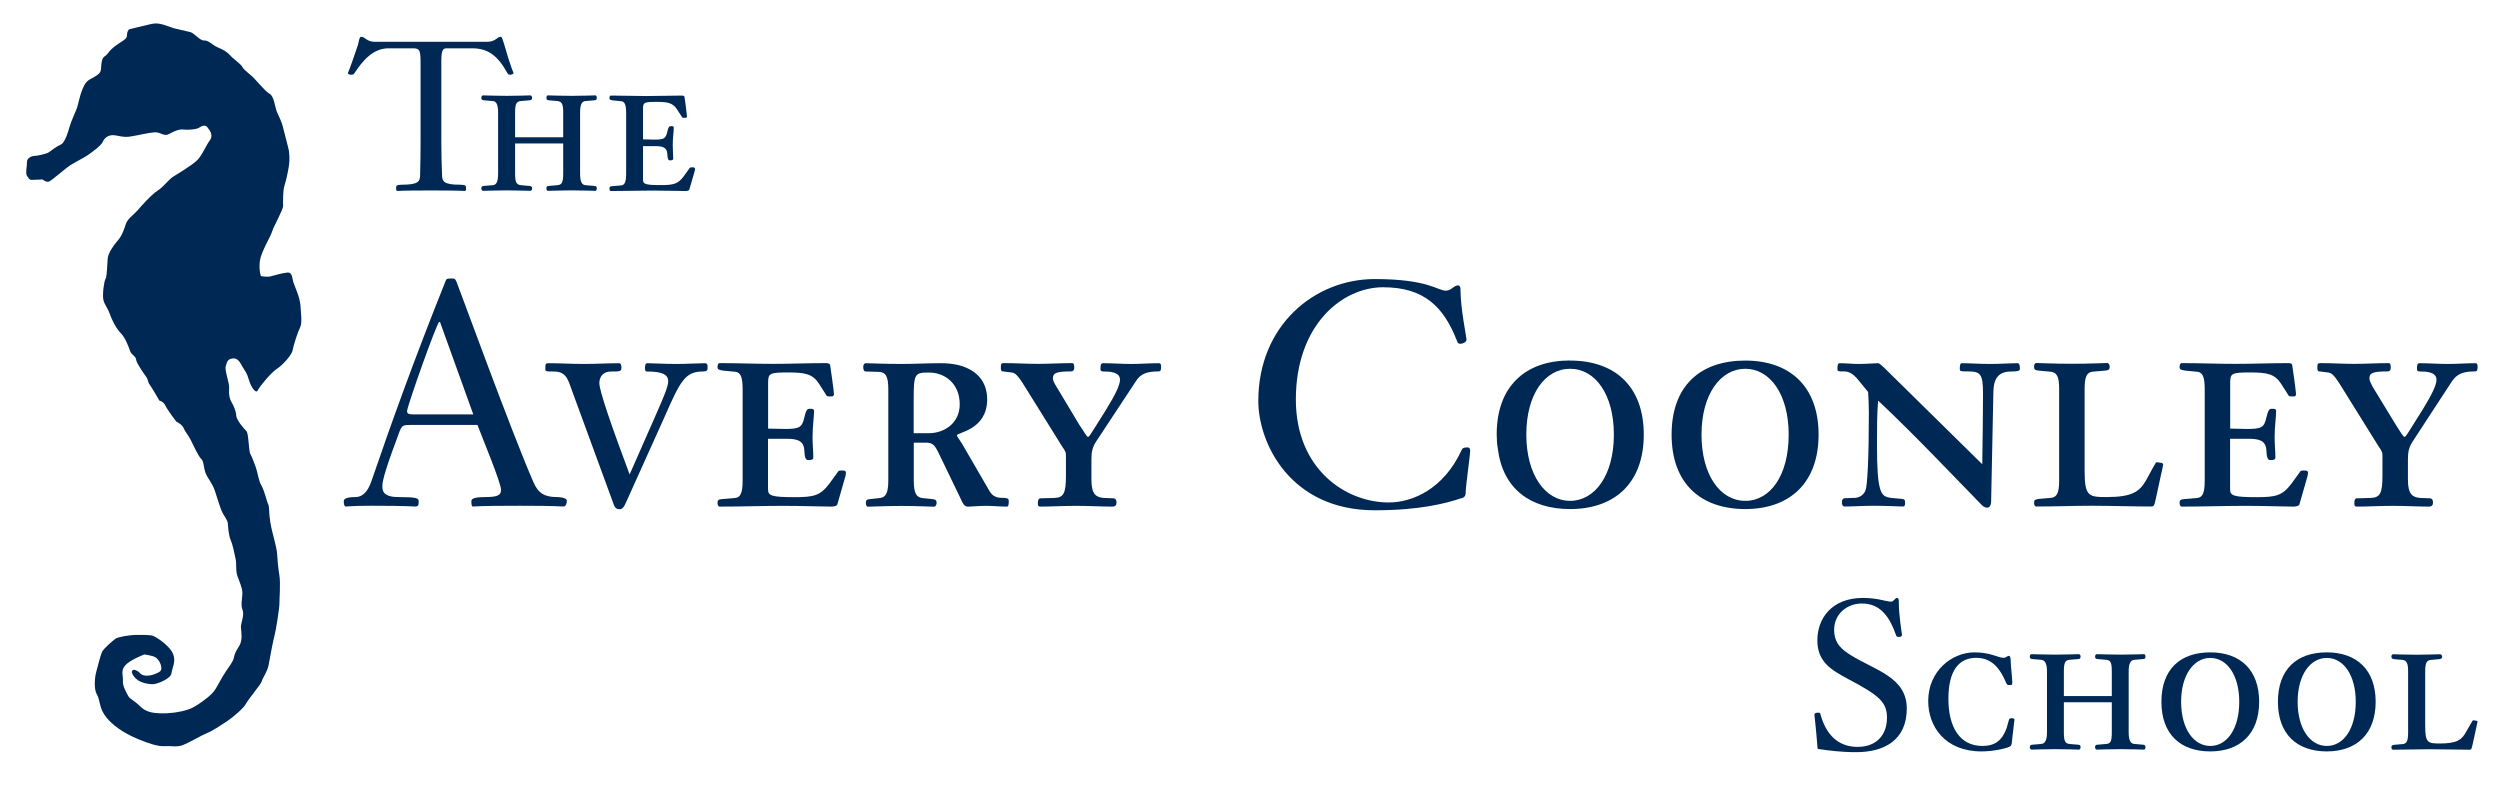 <?xml version="1.0" encoding="UTF-8"?>
<svg id="Layer_1" data-name="Layer 1" xmlns="http://www.w3.org/2000/svg" viewBox="0 0 265 85">
  <defs>
    <style>
      .cls-1 {
        fill: #002855;
      }
    </style>
  </defs>
  <path class="cls-1" d="M28.47,53.55c.08,.27,.02,.75,.19,1.86,.19,1.11,.65,2.49,.71,3.24,.06,.75,.08,1.32,.23,2.24,.17,.92,0,2.69,.02,3.07,.02,.38-.38,2.94-.52,3.4-.14,.5-.5,2.4-.63,3.15-.15,.75-.69,1.44-.73,1.73-.08,.29-1.42,1.88-1.67,2.36-.23,.46-1.34,1.4-1.96,1.82-.63,.42-1.55,1.04-2.09,1.25s-2,1.07-2.67,1.32c-.65,.23-1.13,.06-1.88,.1-.75,.06-1.82-.33-2.8-.73-.98-.42-1.46-.69-2.07-1.11-.6-.42-1.21-.94-1.63-1.65-.44-.73-.38-1.48-.73-2.05-.29-.52-.21-1.73-.04-2.32,.15-.56,.44-1.73,.61-2.11s1.15-1.21,1.44-1.42c.25-.19,1.48-.38,2.05-.4,.59-.02,1.42,0,1.8,.06,.4,.08,1.88,1.09,2.23,1.92,.36,.83-.08,1.5-.15,2.07-.06,.56-1.25,1.02-1.63,1.12-.38,.13-1.25,0-1.73-.25-.48-.25-.9-.77-.83-1.07,.08-.29,.56-.12,.88,.23,.29,.33,.98,.29,1.52,.08,.56-.23,.75-.33,.71-.71-.02-.38-.33-.92-.65-1.09-.29-.17-1.15-.29-1.15-.29,0,0-1.48,.56-2.02,1.15-.52,.61-.21,1.07-.25,1.63-.06,.56,.38,1.29,.58,1.65,.21,.35,.59,.42,1.21,1.04,.61,.61,1.28,.75,2.21,.77,.96,.04,2.09-.13,2.84-.38,.73-.21,1.55-.83,2.19-1.34,.61-.52,.71-.71,1.04-1.29,.33-.61,.59-1.06,.86-1.46,.25-.4,.77-1,.84-1.46,.08-.48,.25-.69,.59-1.27,.33-.57,.19-1.4,.15-1.88-.04-.46,.4-1.32,.17-1.88-.23-.55,0-1.29-.02-1.88-.04-.54-.27-1-.5-1.65-.25-.63-.08-1.38-.23-1.94-.13-.57-.27-1.38-.5-1.92-.25-.57-.27-1.4-.31-1.78-.02-.37-.44-.81-.67-1.36-.23-.57-.46-1.38-.71-2.11-.23-.73-.73-1.27-.96-1.82-.23-.54-.19-1.29-.48-1.55-.31-.27-.88-1.55-1.11-2-.21-.44-.6-.88-.75-1.25-.1-.36-.79-.71-.79-.71,0,0-.94-1.23-1.15-1.69-.23-.46-.63-.52-.63-.52,0,0-.83-1.44-1.04-1.71-.21-.27-.15-.56-.36-.81-.19-.27-1.04-1.44-1.07-1.82-.02-.38-.5-.52-.63-.9-.12-.35-.48-1.38-.98-1.9-.52-.52-.96-1.42-1.19-2.07-.23-.65-.52-.9-.67-1.46-.12-.54,.06-1.98,.23-2.25,.17-.31,.17-1.63,.23-2.19,.06-.56,.67-1.44,1.11-1.92,.44-.52,.67-1.27,.83-1.75,.15-.48,.88-1,1.23-1.4,.33-.4,1.48-1.69,2.13-2.09,.65-.42,1.17-1.21,1.71-1.52,.54-.33,1.92-1.17,2.44-1.67,.54-.5,.94-1.55,1.38-2.15,.42-.59-.08-1.11-.29-1.4-.21-.25-.58-.12-.83,.06-.29,.21-1.32,.27-1.69,.21-.4-.06-.94,.15-1.5,.46-.56,.33-.88-.19-1.52-.17-.67,.04-1.69,.31-2.55,.44-.81,.17-1.52-.17-1.98-.13-.48,.02-.84,.33-1,.71-.17,.4-1.17,1.11-1.61,1.42-.46,.31-1.19,.65-1.84,1.06-.63,.42-1.96,1.63-2.26,1.73-.27,.1-.67-.23-.67-.23,0,0-.69,.04-1.06,.04-.36,.04-.38-.15-.59-.42-.19-.27,.02-1.11,0-1.48s.44-.61,.73-.63c.25,0,1.21-.17,1.57-.38,.35-.23,.81-.63,1.29-.83,.44-.21,.75-1.28,.92-1.86,.15-.56,.48-1.23,.71-1.82,.25-.56,.29-1.34,.71-2.3,.4-.96,.79-.88,1.42-1.32,.65-.42,.44-.67,.56-1.42,.15-.75,.35-.5,.71-1,.33-.5,.98-.9,1.61-1.32,.65-.42,.15-.67,.59-1.17,0,0,1.5-.38,2.07-.5,.54-.15,.84-.15,1.23-.08,.37,.06,1.15,.38,1.44,.46,.29,.06,1.17,.29,1.63,.38,.5,.04,1.11,.96,1.59,.92,.46-.04,.88,.5,1.48,.75,.59,.25,.98,.48,1.29,.84,.31,.36,1.19,.96,1.29,1.23,.13,.27,.73,.71,1.02,.98,.29,.23,1.36,1.57,1.84,1.84,.5,.25,.57,1.38,.79,1.92,.23,.54,.54,1.09,.67,1.73,.17,.65,.42,1.67,.52,2.02,.12,.38,.21,1.29,.06,2.13-.15,.88-.29,1.44-.44,1.92-.17,.48-.17,1.8-.15,2.17,.02,.38-.98,2.13-1.15,2.67-.15,.58-1.17,2.15-1.32,3.19-.11,1.04,.12,1.59,.12,1.59,0,0,.67,.12,1.02,.02,.4-.1,1.23-.35,1.79-.4,.57-.04,.5,.71,.65,1.09,.12,.36,.67,1.55,.73,2.4,.04,.81,.21,1.84-.04,2.32-.25,.5-.71,1.94-.79,2.42-.06,.46-1.02,1.55-1.65,1.96-.65,.42-1.86,1.9-2.05,2.3-.17,.38-.67-.25-.92-1.07-.23-.81-.44-1-.65-1.36-.23-.36-.46-1-1.02-.96-.58,.04-.65,.31-.79,.79-.17,.48,.4,1.75,.35,2.42-.06,.65,.06,1.11,.27,1.46,.23,.38,.46,.92,.48,1.4,.04,.46,.77,1.34,1.06,1.61,.29,.25,.23,2.15,.46,2.49,.21,.38,.33,.81,.56,1.38,.21,.57,.27,1.38,.59,1.92,.33,.56,.58,1.75,.73,2.02"/>
  <path class="cls-1" d="M262.62,38.97c0,.24-.04,.4-.28,.4-1.27,0-1.9,.28-2.42,1.03l-4.2,6.43c-.36,.56-.48,1.07-.48,1.83v2.18c0,1.55,.48,1.86,1.27,1.94l1.03,.04c.24,0,.36,.16,.36,.44s-.12,.44-.44,.44c-1.15,0-2.38-.08-3.81-.08s-2.7,.08-3.85,.08c-.2,0-.24-.12-.24-.4,0-.32,.08-.48,.28-.48l1.47-.04c.99-.04,1.23-.52,1.23-2.34v-1.98c0-.16,0-.44-.04-.52-.08-.16-.16-.36-.28-.48l-3.53-5.67c-1.15-1.9-1.43-2.22-1.86-2.3l-.95-.12c-.24,0-.24-.2-.24-.44,0-.36,.04-.44,.32-.44,1.19,0,2.42,.08,3.61,.08s2.42-.08,3.61-.08c.2,0,.24,.16,.24,.48s-.16,.4-.36,.4c-1.63,0-1.9,.2-1.9,.75,0,.24,.16,.52,.36,.91l2.42,3.97c.56,.87,.79,1.31,.95,1.31,.12,0,.36-.44,.64-.87l1.27-2.02c1.07-1.74,1.47-2.66,1.47-3.17,0-.87-1.23-.87-1.71-.87-.28,0-.36-.08-.36-.24,0-.48,.04-.64,.28-.64,.99,0,1.98,.08,2.98,.08s1.94-.08,2.93-.08c.2,0,.24,.12,.24,.48"/>
  <path class="cls-1" d="M244.65,50.08c0,.2-.04,.36-.08,.48l-.83,2.9c-.04,.16-.32,.24-.64,.24-.79,0-3.09-.08-5.08-.08-2.22,0-4.48,.08-6.74,.08-.2,0-.24-.24-.24-.4,0-.32,.12-.36,.52-.4l1.39-.12c.52-.08,.75-.52,.75-1.83v-9.72c0-1.31-.24-1.74-.75-1.82l-1.27-.12c-.52-.08-.64-.12-.64-.4,0-.16,.04-.4,.24-.4,1.9,0,3.77,.08,5.67,.08s3.73-.08,5.63-.08c.24,0,.4,.08,.4,.24,.08,.44,.4,2.86,.4,3.05,0,.12-.08,.24-.16,.24h-.4c-.16,0-.24-.08-.32-.24l-.71-1.11c-.67-1.03-1.47-1.19-3.25-1.19-1.98,0-2.14,.08-2.14,1.11v4.84c.63,0,1.19,.04,1.78,.04,1.55,0,1.83-.16,2.06-1.23,.2-.83,.32-.91,.59-.91,.24,0,.44,0,.44,.24,0,.64-.16,1.63-.16,2.78,0,.79,.08,1.43,.08,2.14,0,.2-.12,.28-.52,.28-.28,0-.4-.2-.44-1.11-.08-.99-.83-1.15-1.9-1.15h-1.94v5.36c0,.67,.36,.83,2.82,.83,2.02,0,2.7-.16,3.65-1.39l.95-1.31c.04-.08,.12-.12,.24-.12h.36c.16,0,.24,.12,.24,.2"/>
  <path class="cls-1" d="M229.18,49.09c.08,.04,.12,.08,.12,.12,0,.08-.16,.83-.24,1.15l-.55,2.54c-.16,.71-.2,.79-.48,.79-1.9,0-4.28-.08-6.35-.08-1.9,0-3.89,.08-5.83,.08-.2,0-.24-.24-.24-.4,0-.32,.12-.32,.44-.4l1.39-.12c.59-.08,.83-.52,.83-1.83v-9.72c0-1.31-.24-1.74-.91-1.82l-1.31-.12c-.32-.04-.44-.12-.44-.4,0-.16,.04-.4,.24-.4,.44,0,1.83,.08,3.77,.08s3.29-.08,3.73-.08c.2,0,.28,.24,.28,.4,0,.28-.12,.36-.44,.4l-1.39,.12c-.59,.08-.83,.52-.83,1.82v8.57c0,2.78,.36,2.9,2.3,2.9,2.82,0,3.53-.6,4.24-1.82l.71-1.31c.28-.48,.32-.56,.36-.56,.12,0,.4,.04,.59,.08"/>
  <path class="cls-1" d="M213.87,38.5c.16,0,.24,.16,.24,.6,0,.2-.2,.28-.91,.28-1.31,0-1.86,.67-1.9,2.1l-.24,11.7c0,.28-.12,.63-.4,.63-.32,0-.48-.16-.71-.4-2.3-2.34-6.86-7.18-10.87-10.95-.12,1.47-.12,2.97-.12,4.68,0,5.2,.44,5.47,1.43,5.63l1.27,.12c.2,.04,.28,.08,.28,.36,0,.36-.04,.44-.28,.44-.28,0-1.67-.08-3.05-.08-1.11,0-2.22,.08-3.05,.08-.24,0-.32-.16-.32-.52,0-.2,.16-.36,.28-.36l1.15-.04c.56-.04,.95-.44,1.07-.79,.2-.4,.36-3.41,.36-8.21,0-.83-.04-1.59-.08-2.22l-1.07-1.31c-.56-.67-.99-.87-1.51-.87-.55,0-.67,0-.67-.24,0-.32,0-.63,.24-.63,.67,0,1.35,.08,2.02,.08,.79,0,1.59-.08,2.06-.08,.12,0,.4,.24,1.03,.87l10,9.84c.04-2.34,.08-5.71,.08-7.46,0-2.18-.28-2.38-1.67-2.38-.63,0-.79,0-.79-.24,0-.48,.04-.63,.24-.63,.75,0,1.94,.08,3.01,.08,.95,0,2.14-.08,2.9-.08"/>
  <path class="cls-1" d="M189.6,46.07c0-4.28-1.98-6.98-4.6-6.98s-4.64,2.7-4.64,6.98,1.98,7.02,4.64,7.02,4.6-2.7,4.6-7.02m-4.6-7.85c4.72,0,7.77,2.74,7.77,7.85s-3.05,7.89-7.77,7.89-7.81-2.7-7.81-7.89,3.05-7.85,7.81-7.85"/>
  <path class="cls-1" d="M171.07,46.07c0-4.28-1.98-6.98-4.64-6.98s-4.64,2.7-4.64,6.98,2.02,7.02,4.64,7.02,4.64-2.7,4.64-7.02m-4.64-7.85c4.76,0,7.81,2.74,7.81,7.85s-3.05,7.89-7.81,7.89c-4.24,0-7.14-2.18-7.66-6.39-.08-.48-.12-.99-.12-1.51,0-2.54,.75-4.52,2.1-5.83,1.35-1.35,3.33-2.02,5.67-2.02"/>
  <path class="cls-1" d="M155.48,47.42c.2,0,.36,.04,.36,.4,0,.4-.48,3.69-.48,4.44,0,.28-.12,.48-.48,.56-1.67,.55-4.4,1.27-9.16,1.27-8.97,0-12.34-7.14-12.34-11.58,0-8.05,5.99-12.93,12.34-12.93,5.67,0,6.66,1.23,7.54,1.23,.59,0,.83-.56,1.31-.56,.08,0,.24,.08,.24,.4,0,2.06,.64,5.08,.64,5.35s-.4,.44-.64,.44c-.12,0-.28,0-.36-.28-1.43-3.69-3.53-5.71-7.85-5.71s-9.24,3.97-9.24,11.9c0,7.38,5.28,10.91,9.84,10.91,2.54,0,5.83-1.43,7.73-5.55,.08-.2,.2-.28,.56-.28"/>
  <path class="cls-1" d="M123.07,38.97c0,.24-.04,.4-.28,.4-1.27,0-1.9,.28-2.38,1.03l-4.24,6.43c-.36,.56-.48,1.07-.48,1.83v2.18c0,1.55,.48,1.86,1.27,1.94l1.03,.04c.24,0,.36,.16,.36,.44s-.12,.44-.44,.44c-1.15,0-2.38-.08-3.81-.08s-2.7,.08-3.85,.08c-.2,0-.24-.12-.24-.4,0-.16,.04-.28,.08-.36,.04-.08,.12-.12,.2-.12l1.51-.04c.95-.04,1.19-.52,1.19-2.34v-1.98c0-.16,0-.44-.04-.52-.08-.16-.16-.36-.28-.48l-3.53-5.67c-1.15-1.9-1.43-2.22-1.86-2.3l-.95-.12c-.24,0-.24-.2-.24-.44,0-.36,.04-.44,.32-.44,1.23,0,2.42,.08,3.61,.08s2.42-.08,3.61-.08c.2,0,.24,.16,.24,.48s-.16,.4-.36,.4c-1.63,0-1.9,.2-1.9,.75,0,.24,.16,.52,.4,.91l2.38,3.97c.6,.87,.79,1.31,.95,1.31,.12,0,.36-.44,.64-.87l1.27-2.02c1.07-1.74,1.47-2.66,1.47-3.17,0-.87-1.23-.87-1.71-.87-.28,0-.36-.08-.36-.24,0-.48,.04-.64,.28-.64,.99,0,2.02,.08,2.98,.08s1.94-.08,2.93-.08c.2,0,.24,.12,.24,.48"/>
  <path class="cls-1" d="M101.73,42.86c0-2.22-1.59-3.37-3.25-3.37-1.51,0-1.63,.08-1.63,2.86v3.57h1.59c1.71,0,3.29-1.11,3.29-3.05m5.16,10.08s.04,.08,.04,.16c0,.4-.04,.59-.2,.59-.75,0-1.51-.08-2.22-.08s-1.39,.08-1.94,.08c-.32,0-.48-.24-.87-1.11l-2.26-4.68c-.44-.87-.67-.99-1.39-.99h-1.19v4.05c0,1.43,.36,1.74,.87,1.82l1.15,.12c.24,.04,.4,.08,.4,.4,0,.16-.08,.4-.28,.4-.44,0-1.79-.08-3.45-.08s-3.09,.08-3.53,.08c-.2,0-.24-.24-.24-.4,0-.32,.12-.36,.4-.4l1.11-.12c.52-.08,.87-.4,.87-1.82v-9.72c0-1.43-.32-1.79-.99-1.83l-1.39-.04c-.16,0-.28-.12-.28-.48,0-.16,.08-.4,.28-.4,.4,0,1.79,.08,3.77,.08,1.39,0,2.74-.08,4.17-.08,1.19,0,2.18,.2,2.94,.59,1.31,.64,1.98,1.79,1.98,3.25,0,3.25-3.21,3.49-3.21,3.81,0,.08,.2,.36,.56,.91l2.9,5c.24,.4,.59,.71,1.27,.71,.44,0,.67,.04,.75,.16"/>
  <path class="cls-1" d="M89.67,50.08c0,.2-.04,.36-.08,.48l-.83,2.9c-.04,.16-.32,.24-.64,.24-.79,0-3.09-.08-5.08-.08-2.22,0-4.48,.08-6.74,.08-.2,0-.24-.24-.24-.4,0-.32,.12-.36,.52-.4l1.39-.12c.52-.08,.75-.52,.75-1.83v-9.72c0-1.31-.24-1.74-.75-1.82l-1.27-.12c-.52-.08-.64-.12-.64-.4,0-.16,.04-.4,.24-.4,1.86,0,3.77,.08,5.63,.08s3.77-.08,5.63-.08c.24,0,.44,.08,.44,.24,.08,.44,.4,2.86,.4,3.05,0,.12-.08,.24-.2,.24h-.4c-.12,0-.2-.08-.28-.24l-.71-1.11c-.67-1.03-1.47-1.19-3.25-1.19-1.98,0-2.14,.08-2.14,1.11v4.84c.63,0,1.19,.04,1.74,.04,1.59,0,1.86-.16,2.1-1.23,.2-.83,.32-.91,.59-.91,.24,0,.44,0,.44,.24,0,.64-.16,1.63-.16,2.78,0,.79,.08,1.43,.08,2.14,0,.2-.12,.28-.52,.28-.28,0-.4-.2-.44-1.11-.08-.99-.83-1.15-1.9-1.15h-1.94v5.36c0,.67,.36,.83,2.82,.83,2.02,0,2.7-.16,3.65-1.39l.95-1.31c.04-.08,.12-.12,.24-.12h.36c.16,0,.24,.12,.24,.2"/>
  <path class="cls-1" d="M75,38.74v.32c0,.24-.16,.32-.52,.32-1.86,0-2.38,1.03-4.05,4.84l-3.97,8.81c-.32,.75-.48,.95-.79,.95-.28,0-.44-.12-.56-.36l-4.8-13.09c-.32-.83-.79-1.15-1.59-1.15-.71,0-.91,0-.91-.2v-.36c0-.24,.08-.32,.28-.32,1.27,0,2.54,.08,3.81,.08s2.5-.08,3.73-.08c.2,0,.24,.24,.24,.48,0,.4-.2,.4-1.11,.4-.79,0-1.23,.52-1.23,1.23,0,.83,1.31,4.6,3.21,9.68l2.78-6.31c.87-1.98,1.31-3.02,1.31-3.57,0-.75-.71-1.03-2.26-1.03-.2,0-.2-.2-.2-.4,0-.4,.12-.48,.24-.48,.6,0,1.75,.08,3.09,.08,1.03,0,2.38-.08,3.05-.08,.16,0,.24,.12,.24,.24"/>
  <path class="cls-1" d="M50.17,43.93l-3.53-9.8h-.08c-.24,0-3.41,8.96-3.41,9.44,0,.36,.2,.36,1.27,.36h5.75Zm9.92,9.12c0,.24-.08,.64-.36,.64-.36,0-.59-.08-4.64-.08-4.48,0-4.72,.08-4.96,.08-.16,0-.16-.28-.16-.6s.71-.4,1.39-.4c1.31,0,1.75-.16,1.75-.75,0-.79-1.98-5.51-2.5-6.9h-6.9c-.95,0-1.07,0-1.35,.67-1.39,3.69-1.83,5.2-1.83,5.79,0,.44,0,1.19,1.71,1.19,2.02,0,2.14,.12,2.14,.48,0,.4-.04,.52-.4,.52-.28,0-.71-.08-4.68-.08-2.02,0-2.34,.08-2.62,.08-.16,0-.24-.16-.24-.56,0-.28,.36-.44,1.23-.44,.64,0,1.27-.4,1.71-1.71,2.02-5.91,4.6-13.09,7.85-21.18,.08-.28,.24-.28,.63-.28,.28,0,.4,0,.55,.4,.24,.56,5.79,15.83,8.13,21.18,.52,1.23,1.23,1.59,2.54,1.59,.28,0,.99,.08,.99,.36"/>
  <path class="cls-1" d="M73.68,17.84c0,.13-.03,.24-.05,.32l-.56,1.93c-.03,.11-.21,.16-.42,.16-.53,0-2.06-.05-3.39-.05-1.48,0-2.99,.05-4.5,.05-.13,0-.16-.16-.16-.26,0-.21,.08-.24,.34-.26l.93-.08c.34-.05,.5-.34,.5-1.22v-6.48c0-.87-.16-1.16-.5-1.22l-.85-.08c-.34-.05-.42-.08-.42-.26,0-.11,.03-.26,.16-.26,1.27,0,2.51,.05,3.76,.05s2.51-.05,3.78-.05c.13,0,.26,.05,.26,.16,.05,.29,.26,1.9,.26,2.04,0,.08-.05,.16-.13,.16h-.26c-.08,0-.13-.05-.19-.16l-.48-.74c-.45-.69-.98-.79-2.17-.79-1.32,0-1.43,.05-1.43,.74v3.23c.42,0,.79,.03,1.19,.03,1.03,0,1.22-.11,1.38-.82,.13-.56,.21-.61,.4-.61,.16,0,.29,0,.29,.16,0,.42-.11,1.08-.11,1.85,0,.53,.05,.95,.05,1.43,0,.13-.08,.19-.34,.19-.19,0-.26-.13-.29-.74-.05-.66-.55-.77-1.27-.77h-1.3v3.57c0,.45,.24,.56,1.88,.56,1.35,0,1.82-.11,2.43-.93l.63-.87c.03-.05,.08-.08,.16-.08h.24c.11,0,.16,.08,.16,.13"/>
  <path class="cls-1" d="M63.1,10.11c.13,0,.16,.16,.16,.26,0,.21-.08,.24-.24,.26l-.95,.08c-.34,.03-.58,.26-.58,1.22v6.48c0,.95,.24,1.19,.58,1.22l.95,.08c.16,.03,.24,.05,.24,.26,0,.11-.03,.26-.16,.26-.29,0-1.22-.05-2.51-.05s-2.22,.05-2.51,.05c-.13,0-.16-.16-.16-.26,0-.21,.08-.24,.24-.26l.93-.08c.45-.05,.61-.26,.61-1.22v-3.2h-5.1v3.2c0,.95,.16,1.16,.61,1.22l.93,.08c.16,.03,.26,.05,.26,.26,0,.11-.05,.26-.19,.26-.29,0-1.19-.05-2.49-.05s-2.22,.05-2.51,.05c-.13,0-.19-.16-.19-.26,0-.21,.11-.24,.24-.26l.98-.08c.32-.03,.56-.26,.56-1.22v-6.48c0-.95-.24-1.19-.56-1.22l-.98-.08c-.13-.03-.24-.05-.24-.26,0-.11,.05-.26,.19-.26,.29,0,1.19,.05,2.51,.05s2.2-.05,2.49-.05c.13,0,.19,.16,.19,.26,0,.21-.11,.24-.26,.26l-.93,.08c-.45,.05-.61,.26-.61,1.22v2.62h5.1v-2.62c0-.95-.16-1.16-.61-1.22l-.93-.08c-.16-.03-.24-.05-.24-.26,0-.11,.03-.26,.16-.26,.29,0,1.22,.05,2.51,.05s2.22-.05,2.51-.05"/>
  <path class="cls-1" d="M54.45,7.76c0,.05-.21,.16-.34,.16-.16,0-.21,0-.32-.16-1.06-1.93-2.12-2.64-3.76-2.64h-2.7c-.4,0-.55,.24-.55,1.4V15.09c0,.95,.03,2.41,.08,3.54,.03,.58,.16,.95,1.9,.95,.64,0,.64,.13,.64,.37,0,.21,0,.29-.19,.29-.16,0-.24-.05-3.54-.05s-3.33,.05-3.49,.05c-.19,0-.19-.08-.19-.29,0-.24,0-.37,.61-.37,1.77,0,1.9-.37,1.93-.95,.03-1.14,.05-2.59,.05-3.54V6.52c0-1.4-.21-1.4-.98-1.4h-2.41c-1.67,0-2.78,1.35-3.62,2.64-.11,.16-.19,.16-.4,.16-.19,0-.29-.11-.29-.16,0-.08,.11-.16,1.06-2.99,.08-.24,.13-.87,.34-.87,.45,0,.56,.53,1.45,.53h11.95c.82,0,1.03-.53,1.38-.53,.13,0,.16,.08,.4,.85,.71,2.51,.98,2.94,.98,3.02"/>
  <path class="cls-1" d="M262.51,76.4c.11,.03,.11,.05,.11,.08,0,.05-.11,.56-.16,.77l-.37,1.69c-.11,.48-.13,.53-.32,.53-1.27,0-2.86-.05-4.23-.05-1.3,0-2.59,.05-3.86,.05-.16,0-.19-.16-.19-.26,0-.21,.08-.21,.29-.26l.93-.08c.4-.05,.55-.34,.55-1.22v-6.48c0-.87-.16-1.16-.58-1.22l-.9-.08c-.21-.03-.29-.08-.29-.26,0-.11,.03-.26,.19-.26,.26,0,1.22,.05,2.49,.05s2.19-.05,2.49-.05c.13,0,.21,.16,.21,.26,0,.19-.11,.24-.32,.26l-.9,.08c-.42,.05-.58,.34-.58,1.22v5.71c0,1.85,.26,1.93,1.53,1.93,1.88,0,2.35-.4,2.8-1.22l.5-.87c.19-.32,.21-.37,.26-.37s.24,.03,.34,.05"/>
  <path class="cls-1" d="M249.71,74.39c0-2.86-1.32-4.65-3.07-4.65s-3.09,1.8-3.09,4.65,1.32,4.68,3.09,4.68,3.07-1.8,3.07-4.68m-3.07-5.24c3.15,0,5.18,1.83,5.18,5.24s-2.04,5.26-5.18,5.26-5.18-1.8-5.18-5.26,2.01-5.24,5.18-5.24"/>
  <path class="cls-1" d="M237.36,74.39c0-2.86-1.32-4.65-3.07-4.65s-3.09,1.8-3.09,4.65,1.32,4.68,3.09,4.68,3.07-1.8,3.07-4.68m-3.07-5.24c3.15,0,5.18,1.83,5.18,5.24s-2.04,5.26-5.18,5.26-5.18-1.8-5.18-5.26,2.01-5.24,5.18-5.24"/>
  <path class="cls-1" d="M227.26,69.34c.13,0,.16,.16,.16,.26,0,.21-.08,.24-.24,.26l-.93,.08c-.34,.03-.61,.26-.61,1.22v6.48c0,.95,.26,1.19,.61,1.22l.93,.08c.16,.03,.24,.05,.24,.26,0,.1-.03,.26-.16,.26-.29,0-1.22-.05-2.51-.05s-2.22,.05-2.46,.05c-.19,0-.21-.16-.21-.26,0-.21,.08-.24,.24-.26l.95-.08c.45-.05,.58-.26,.58-1.22v-3.2h-5.08v3.2c0,.95,.16,1.16,.58,1.22l.95,.08c.16,.03,.24,.05,.24,.26,0,.1-.03,.26-.19,.26-.29,0-1.16-.05-2.49-.05s-2.19,.05-2.51,.05c-.13,0-.19-.16-.19-.26,0-.21,.11-.24,.26-.26l.95-.08c.32-.03,.61-.26,.61-1.22v-6.48c0-.95-.29-1.19-.61-1.22l-.95-.08c-.16-.03-.26-.05-.26-.26,0-.11,.05-.26,.19-.26,.32,0,1.22,.05,2.51,.05s2.2-.05,2.49-.05c.16,0,.19,.16,.19,.26,0,.21-.08,.24-.24,.26l-.95,.08c-.42,.05-.58,.26-.58,1.22v2.62h5.08v-2.62c0-.95-.13-1.16-.58-1.22l-.95-.08c-.16-.03-.24-.05-.24-.26,0-.11,.03-.26,.21-.26,.24,0,1.16,.05,2.46,.05s2.22-.05,2.51-.05"/>
  <path class="cls-1" d="M213.53,76.29c0,.08-.03,.26-.05,.45l-.21,1.8c-.03,.34-.03,.45-.21,.58-.11,.13-1.61,.53-3.01,.53-3.91,0-5.66-2.67-5.66-5.34,0-3.17,2.49-5.16,4.92-5.16,1.69,0,2.51,.58,3.07,.58,.26,0,.4-.21,.55-.21,.13,0,.21,.13,.21,.66,0,.32,.16,1.77,.16,2.09,0,.21,0,.34-.13,.34h-.32c-.08,0-.21-.19-.26-.37-.53-1.19-1.32-2.51-3.12-2.51s-2.94,1.32-2.94,4.34,1.22,5,3.6,5c1.32,0,2.09-.56,2.57-1.88l.26-.93c.03-.05,.08-.13,.24-.13,.26,0,.34,.05,.34,.16"/>
  <path class="cls-1" d="M201.61,67.3c0,.11-.11,.21-.24,.21-.24,0-.32,0-.37-.13-.61-1.75-1.53-3.41-3.62-3.41-1.59,0-2.96,1.09-2.96,2.8,0,1.51,.93,2.14,1.75,2.67,2.57,1.61,5.95,2.33,5.95,5.66s-2.35,4.63-5.37,4.63c-1.61,0-2.96-.18-3.89-.32-.19,0-.21-.03-.21-.24-.19-2.41-.32-3.28-.32-3.39,0-.18,.16-.24,.42-.24,.19,0,.21,.08,.26,.32,.5,1.72,1.61,3.31,3.89,3.31,2.04,0,3.12-1.3,3.12-3.09,0-1.67-.87-2.38-4.02-4.05-1.82-.98-3.36-1.82-3.36-4.15s1.53-4.5,4.84-4.5c1.56,0,2.49,.4,2.99,.4,.24,0,.42-.4,.61-.4,.11,0,.19,.11,.19,.26,0,1.74,.34,3.49,.34,3.65"/>
</svg>